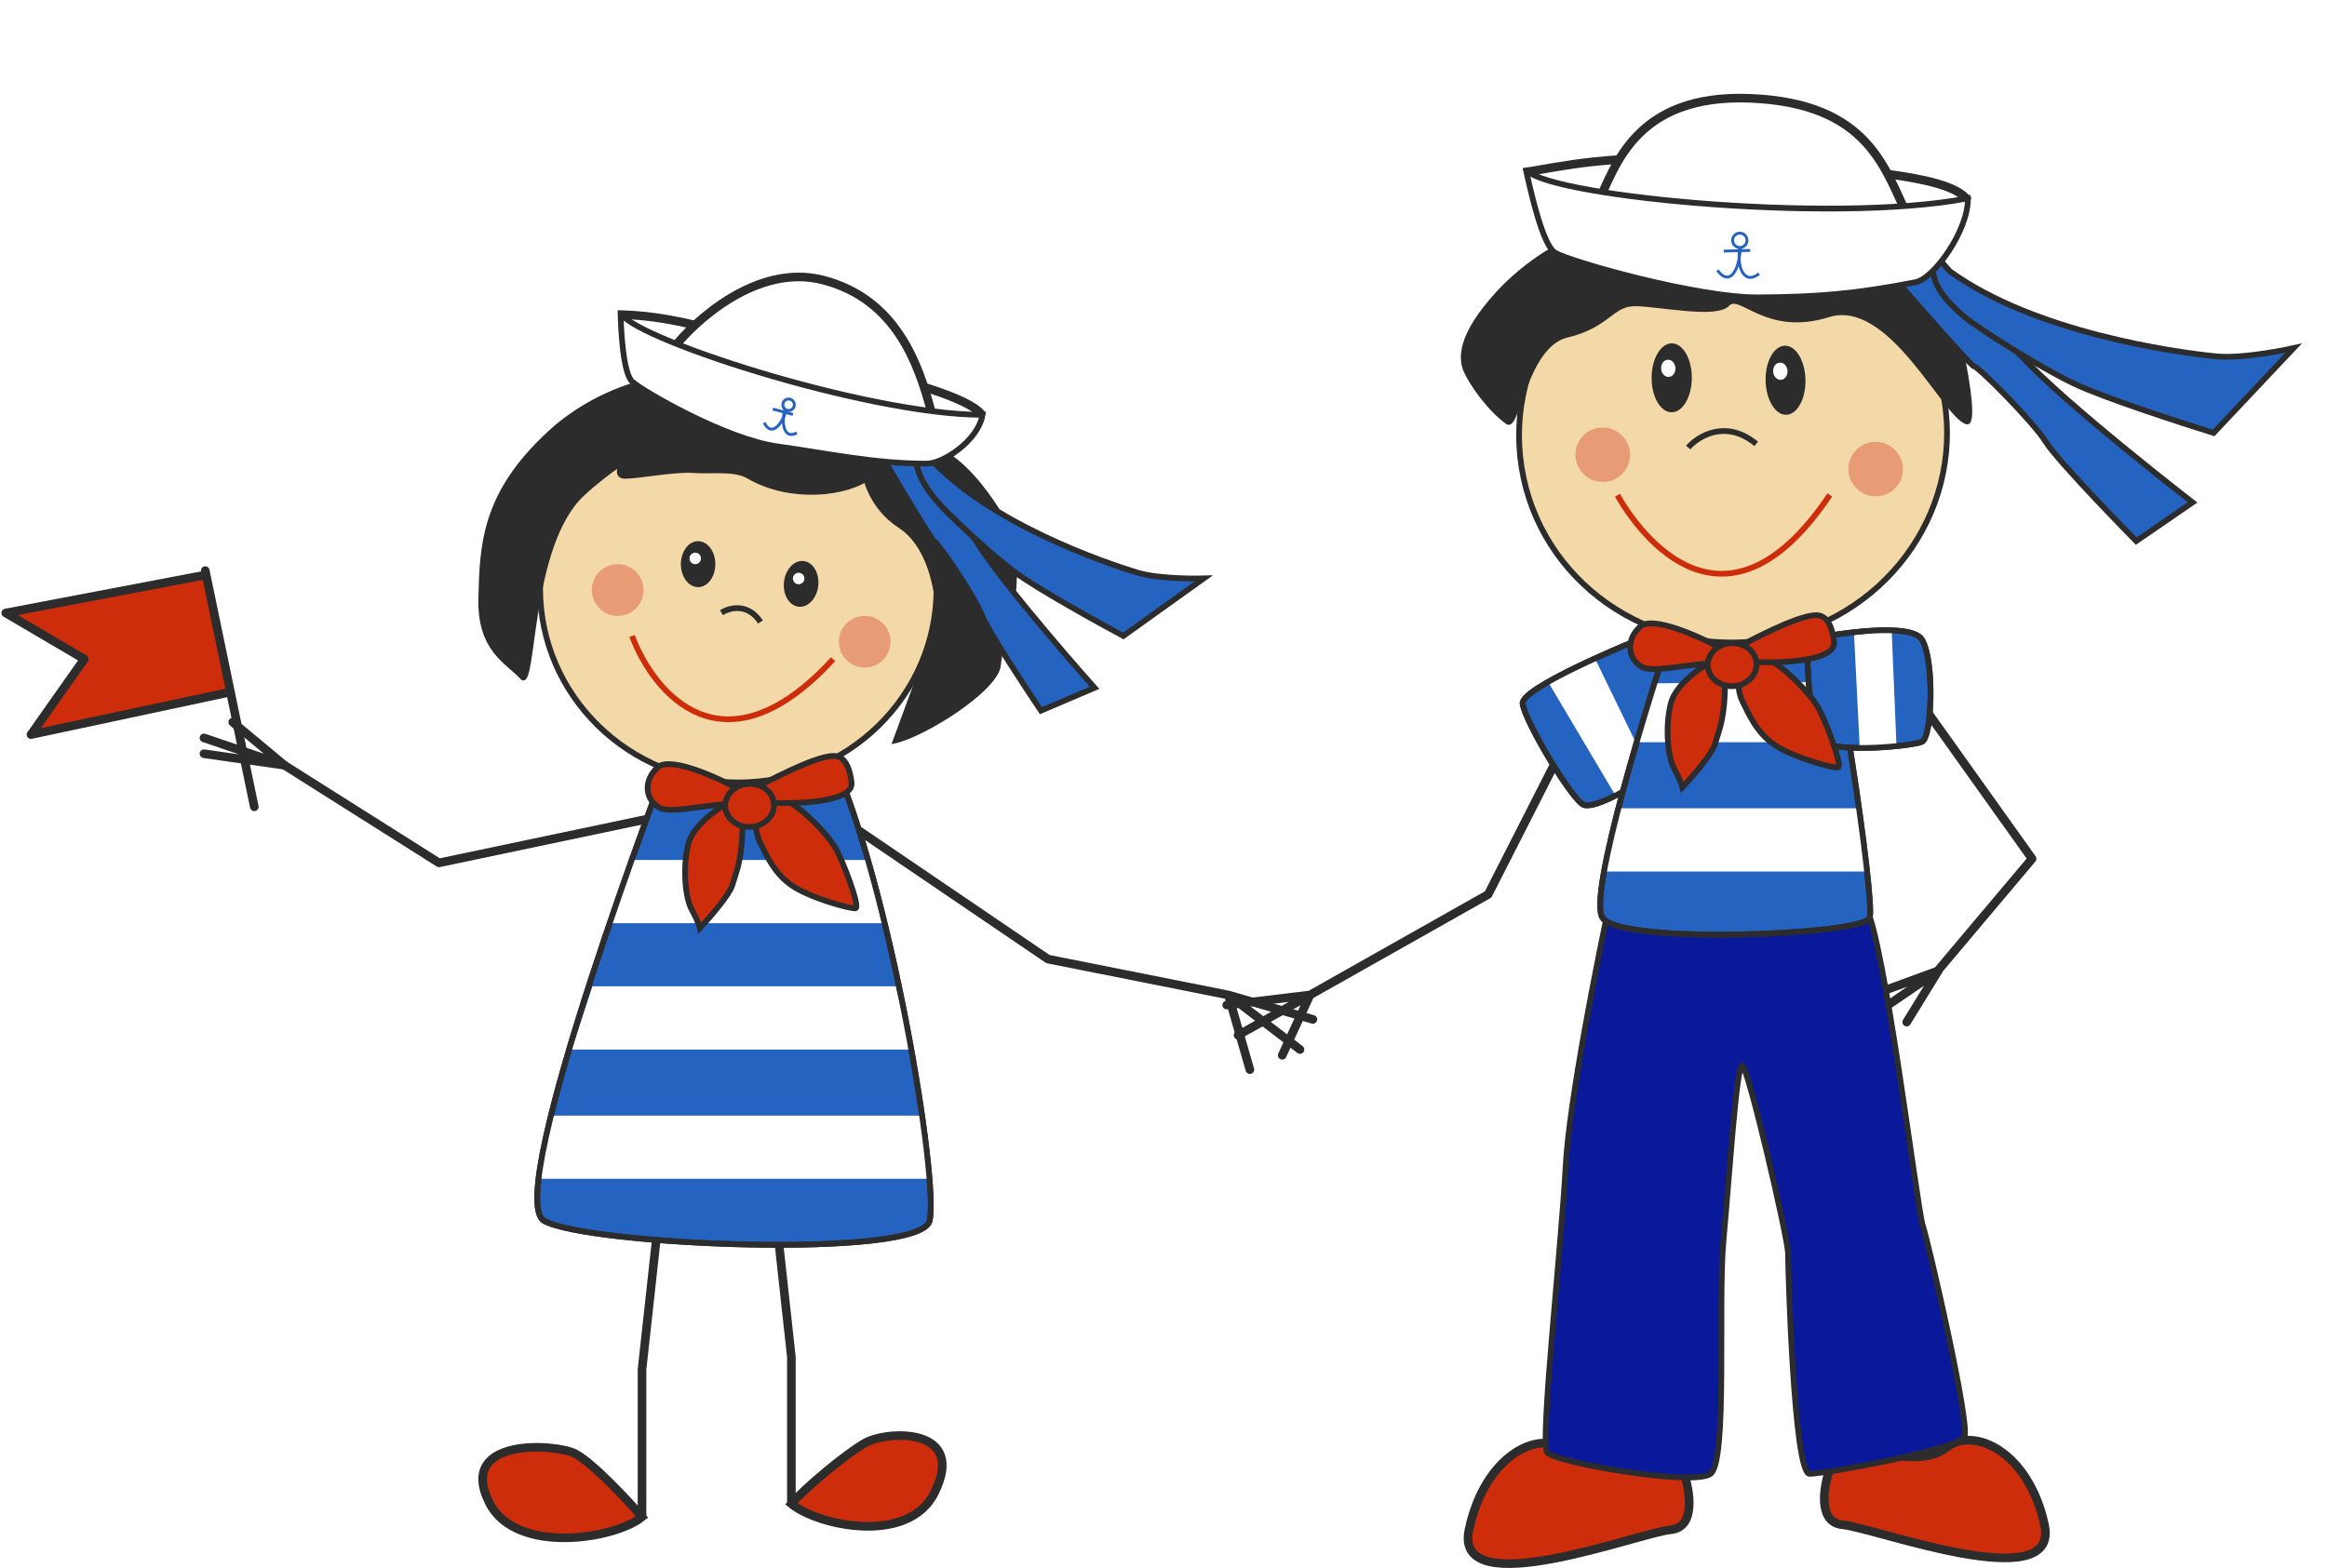 <?xml version="1.0" encoding="UTF-8"?> <svg xmlns="http://www.w3.org/2000/svg" width="810" height="546" viewBox="0 0 810 546" fill="none"> <path d="M29.33 229.469L2 213.428L71.756 200.147L80.226 240.956L10.788 255.768L29.33 229.469Z" fill="#CD2D0A"></path> <path d="M80.226 240.956L10.788 255.768L29.33 229.469L2 213.428L71.756 200.147M80.226 240.956L88.52 280.913L71.448 198.666L71.756 200.147M80.226 240.956L71.756 200.147" stroke="#2D2C2C" stroke-width="3" stroke-linecap="round" stroke-linejoin="round"></path> <path d="M236 282.928L152.804 300.428L99 266.428" stroke="#2D2C2C" stroke-width="3" stroke-linecap="round" stroke-linejoin="round"></path> <path d="M99 266.428L81 251.428M99 266.428L71 256.928M99 266.428L71 262.428" stroke="#2D2C2C" stroke-width="3" stroke-linecap="round" stroke-linejoin="round"></path> <path d="M662.61 236.253L707.347 299L674.5 338" stroke="#2D2C2C" stroke-width="3" stroke-linecap="round" stroke-linejoin="round"></path> <path d="M674.692 338L663.7 355.861M674.692 338L655.333 351.202M674.692 338L654.434 345.404" stroke="#2D2C2C" stroke-width="3" stroke-linecap="round" stroke-linejoin="round"></path> <path d="M289 282.428L364.774 333.928L427.588 346.428M427.588 346.428L457 354.928M427.588 346.428L452.513 365.428M427.588 346.428L435.065 372.428" stroke="#2D2C2C" stroke-width="3" stroke-linecap="round" stroke-linejoin="round"></path> <path d="M170.304 523.18C179.534 541.537 214.115 535.817 223.479 528.168C218.462 522.348 206.824 509.811 200.403 506.22C193.982 502.628 158.766 500.234 170.304 523.18Z" fill="#CD2D0A"></path> <path d="M230 417.428L223.479 476.789V528.168M223.479 528.168C214.115 535.817 179.534 541.537 170.304 523.18C158.766 500.234 193.982 502.628 200.403 506.22C206.824 509.811 218.462 522.348 223.479 528.168Z" stroke="#2D2C2C" stroke-width="3"></path> <path d="M325.261 519.778C316.108 538.042 284.752 531.219 275.467 523.608C280.441 517.818 294.782 505.958 301.149 502.384C309.108 497.918 336.702 496.948 325.261 519.778Z" fill="#CD2D0A"></path> <path d="M269 413.428L275.467 472.489V523.608M275.467 523.608C284.752 531.219 316.108 538.042 325.261 519.778C336.702 496.948 309.108 497.918 301.149 502.384C294.782 505.958 280.441 517.818 275.467 523.608Z" stroke="#2D2C2C" stroke-width="3"></path> <path d="M189.445 425.091C174.43 416.609 233.486 262.428 233.486 262.428C233.486 272.407 269.854 266.586 289.039 262.428C309.892 307.668 326.949 411.619 323.571 425.091C320.193 438.563 204.459 433.574 189.445 425.091Z" fill="#2563C0" stroke="#2D2C2C" stroke-width="2"></path> <path d="M301.529 299.428H219.461L212 321.428H307L301.529 299.428Z" fill="white"></path> <path d="M311.847 343.428H206.214L199 365.428H317L311.847 343.428Z" fill="white"></path> <path d="M320.838 388.428H192L187 410.428H324L320.838 388.428Z" fill="white"></path> <path d="M189.445 425.091C174.43 416.609 233.486 262.428 233.486 262.428C233.486 272.407 269.854 266.586 289.039 262.428C309.892 307.668 326.949 411.619 323.571 425.091C320.193 438.563 204.459 433.574 189.445 425.091Z" stroke="#2D2C2C" stroke-width="2"></path> <path d="M326 204.928C326 242.187 295.128 272.428 257 272.428C218.872 272.428 188 242.187 188 204.928C188 167.669 218.872 137.428 257 137.428C295.128 137.428 326 167.669 326 204.928Z" fill="#F3D9A7" stroke="#2D2C2C" stroke-width="2"></path> <path d="M220 221.428C227.467 241.387 251.92 270.945 290 229.509" stroke="#CD2D0A" stroke-width="2"></path> <g filter="url(#filter0_f_36_478)"> <circle cx="215" cy="205.428" r="9" fill="#CD0E02" fill-opacity="0.3"></circle> </g> <g filter="url(#filter1_f_36_478)"> <circle cx="301" cy="223.428" r="9" fill="#CD0E02" fill-opacity="0.3"></circle> </g> <path d="M251.128 213.338C253.8 211.594 260.257 209.797 264.709 216.56" stroke="#2D2C2C" stroke-width="2"></path> <ellipse cx="243" cy="196.428" rx="6" ry="8" fill="#2D2C2C"></ellipse> <ellipse cx="6" cy="8" rx="6" ry="8" transform="matrix(0.988 0.156 -0.134 0.991 274 194.428)" fill="#2D2C2C"></ellipse> <circle cx="242" cy="194.428" r="2" fill="white"></circle> <circle cx="278" cy="201.428" r="2" fill="white"></circle> <path d="M191.499 150.208C210.284 133.045 245.457 120.772 276.433 140.729C339.884 157.692 289.423 183.136 260.446 166.173C255.531 163.296 247.955 164.676 241.46 164.177C234.965 163.678 222.475 166.173 217.479 166.173C215.095 166.173 214.645 164.242 215.911 161.843C211.85 164.684 207.285 168.167 202.99 172.16C183.745 190.052 186.503 241.509 181.507 236.021C176.511 230.533 166.518 226.541 167.018 208.081C167.518 189.622 168.017 171.661 191.499 150.208Z" fill="#2D2C2C" stroke="#2D2C2C"></path> <path d="M313.106 183.356C302.621 176.594 300 165.292 300 160.486L313.106 155.514C332.261 148.057 349.703 181.367 350.913 183.356C352.122 185.344 355.281 196.945 353.433 201.254C353.433 211.694 348.695 222.831 347.888 231.581C347.082 240.331 321.172 256.439 311.09 258.428C315.459 246.496 324.499 221.936 325.708 219.152C327.221 215.672 326.212 191.808 313.106 183.356Z" fill="#2D2C2C" stroke="#2D2C2C"></path> <path d="M381 239.483C381 239.483 349.198 203.79 339.787 188.448L312.562 149.428L305 155.431C305 155.431 324.36 188.448 325.166 188.448C326.175 188.448 339.155 207.466 341.675 213.97C344.196 220.473 362.346 247.428 362.346 247.428L381 239.483Z" fill="#2563C0" stroke="#2D2C2C" stroke-width="2"></path> <path d="M396.009 199.39C384.387 195.893 344.903 182.37 323.912 159.831C322.412 157.494 320.74 153.212 319.541 156.818C318.041 161.326 319.541 166.342 325.538 173.847C328.615 177.697 344.031 192.378 353.527 199.39C361.124 205 381.682 216.419 391.011 221.428L419 201.394C419 201.394 404.133 201.835 396.009 199.39Z" fill="#2563C0" stroke="#2D2C2C" stroke-width="2"></path> <path d="M217.057 109.564C231.727 110.138 243.049 113.192 269.518 120.332C272.902 121.245 276.534 122.225 280.451 123.274C282.591 123.848 284.678 124.405 286.71 124.949C301.746 128.968 313.847 132.204 322.991 135.178C328.179 136.865 332.36 138.452 335.557 140.028C338.356 141.408 340.288 142.727 341.487 144.008C340.568 146.409 338.334 148.581 334.723 150.37C330.769 152.33 325.358 153.726 318.849 154.431C305.843 155.842 288.763 154.465 270.965 149.697C237.044 140.607 221.527 123.28 217.057 109.564Z" fill="white" stroke="#2D2C2C" stroke-width="3"></path> <path d="M286.195 97.425C263.398 91.718 241.692 112.001 235 120.545C265.115 133.614 327.589 155.775 323.838 142.158C319.823 127.582 312.294 103.959 286.195 97.425Z" fill="white" stroke="#2D2C2C" stroke-width="3"></path> <path d="M216 108.428C216 108.446 216.001 108.464 216.001 108.481C216.377 116.553 301.091 144.433 342 144.433C340.5 153.435 328.241 161.428 322.627 161.428C304.127 161.428 288.627 157.927 270.627 155.427C252.627 152.927 224.127 136.424 220.127 132.924C216.935 130.13 216.17 115.668 216.001 108.481C216 108.464 216 108.446 216 108.428Z" fill="white" stroke="#2D2C2C" stroke-width="2"></path> <path d="M274 141.428C272.737 147.535 268.526 152.498 266 147.154" stroke="#2563C0"></path> <path d="M273.447 141.839C271.687 147.119 272.865 153.235 277.38 150.698" stroke="#2563C0"></path> <path d="M269 142.428L276.029 144.306" stroke="#2563C0"></path> <circle cx="274.5" cy="140.928" r="2" fill="white" stroke="#2563C0"></circle> <path d="M239.574 293.989C241.636 285.78 253.773 279.068 255.74 278.459C258.65 276.787 266.013 274.275 272.187 277.597C279.905 281.749 287.866 290.446 290.6 294.86C293.048 298.812 299.73 316.153 297.737 316.257C295.743 316.362 283.068 312.976 276.346 308.771C269.625 304.566 266.757 297.628 264.521 293.188C262.733 289.636 263.121 285.667 263.539 284.126L258.366 280.853C258.492 283.209 258.613 289.245 258.096 294.538C257.448 301.154 256.114 304.262 254.834 308.379C253.81 311.674 246.935 319.595 243.625 323.144C243.414 322.311 242.551 319.858 240.784 316.711C238.575 312.776 237.512 302.199 239.574 293.989Z" fill="#CD2D0A" stroke="#2D2C2C" stroke-width="2"></path> <path d="M229.012 267.099C233.252 263.339 249.208 270.464 256.656 274.497L263.198 274.154C272.524 269.242 286.779 262.106 291.386 263.339C292.922 263.75 295.516 265.088 296.411 272.413C297.289 279.6 275.959 280.037 266.504 279.386L256.943 279.887C247.841 279.545 233.92 283.453 229.769 281.311C224.58 278.635 223.711 271.8 229.012 267.099Z" fill="#CD2D0A" stroke="#2D2C2C" stroke-width="2"></path> <path d="M269.427 279.974C269.642 284.009 266.133 287.657 261.338 287.908C256.542 288.159 252.665 284.898 252.451 280.864C252.236 276.829 255.745 273.181 260.54 272.929C265.335 272.678 269.212 275.939 269.427 279.974Z" fill="#CD2D0A" stroke="#2D2C2C" stroke-width="2"></path> <path d="M581.566 532.621C590.396 531.803 588.255 519 586.081 512.701L573.038 505.04C567.018 507.594 553.072 511.169 545.446 505.04C535.915 497.378 516.851 506.572 511.333 532.621C505.815 558.669 570.53 533.642 581.566 532.621Z" fill="#CD2D0A" stroke="#2D2C2C" stroke-width="3" stroke-linejoin="round"></path> <path d="M641.434 530.902C632.604 530.104 634.745 517.606 636.919 511.457L649.962 503.978C655.982 506.471 669.928 509.961 677.554 503.978C687.085 496.499 706.149 505.473 711.667 530.902C717.185 556.33 652.47 531.899 641.434 530.902Z" fill="#CD2D0A" stroke="#2D2C2C" stroke-width="3" stroke-linejoin="round"></path> <path d="M547 254.428L518 311.428L456 346.428M456 346.428L427 349.928M456 346.428L430.953 360.428M456 346.428L446.323 367.428" stroke="#2D2C2C" stroke-width="3" stroke-linecap="round" stroke-linejoin="round"></path> <path d="M544.997 405.907C546.195 383.562 556.148 333.417 560.975 311.138C588.272 309.142 644.164 307.247 649.357 315.627C655.849 326.101 667.333 420.871 669.331 426.857C671.328 432.842 685.809 495.689 683.811 500.179C681.814 504.668 635.376 513.147 629.883 513.147C624.391 513.147 622.393 441.321 622.393 436.334C622.393 431.346 608.412 370.992 606.415 370.992C604.417 370.992 601.921 410.397 599.923 431.844C597.926 453.292 601.421 508.658 595.429 513.147C589.437 517.636 541.002 509.157 538.505 505.665C536.009 502.174 543.499 433.84 544.997 405.907Z" fill="#0A189A" stroke="#2D2C2C" stroke-width="2" stroke-linejoin="round"></path> <path d="M530.013 245.067C529.221 239.84 563.674 225.13 581 218.428C578.36 235.015 572.783 268.69 571.595 270.701C570.11 273.214 555.259 281.759 551.299 280.251C547.339 278.743 531.003 251.601 530.013 245.067Z" fill="#2563C0" stroke="#2D2C2C" stroke-width="2" stroke-linejoin="round"></path> <path d="M574.16 268.344L555.174 229.235L538.803 237.315L562.289 276.913L574.16 268.344Z" fill="white"></path> <path d="M530.013 245.067C529.221 239.84 563.674 225.13 581 218.428C578.36 235.015 572.783 268.69 571.595 270.701C570.11 273.214 555.259 281.759 551.299 280.251C547.339 278.743 531.003 251.601 530.013 245.067Z" stroke="#2D2C2C" stroke-width="2" stroke-linejoin="round"></path> <path d="M557.823 319.559C552.624 311.98 573.321 244.596 584.32 211.851C599.318 210.023 630.214 207.463 633.814 211.851C638.313 217.336 652.812 313.575 650.812 319.559C648.812 325.543 564.322 329.033 557.823 319.559Z" fill="#2563C0" stroke="#2D2C2C" stroke-width="2" stroke-linejoin="round"></path> <path d="M646.895 281.428H562.747L558 303.428H650L646.895 281.428Z" fill="white"></path> <path d="M639.523 237.428L575.456 237.916L569 258.428H643L639.523 237.428Z" fill="white"></path> <path d="M557.823 319.559C552.624 311.98 573.321 244.596 584.32 211.851C599.318 210.023 630.214 207.463 633.814 211.851C638.313 217.336 652.812 313.575 650.812 319.559C648.812 325.543 564.322 329.033 557.823 319.559Z" stroke="#2D2C2C" stroke-width="2" stroke-linejoin="round"></path> <path d="M669.024 222.743C665.466 216.739 640.859 220.241 629 222.743C629 233.25 630.087 255.064 634.435 258.267C639.871 262.269 665.565 259.768 669.024 258.267C672.483 256.766 673.471 230.248 669.024 222.743Z" fill="#2563C0" stroke="#2D2C2C" stroke-width="2" stroke-linejoin="round"></path> <path d="M645.388 221.091L647.353 260.463L660.147 259.78L658.478 219.615L645.388 221.091Z" fill="white"></path> <path d="M669.024 222.743C665.466 216.739 640.859 220.241 629 222.743C629 233.25 630.087 255.064 634.435 258.267C639.871 262.269 665.565 259.768 669.024 258.267C672.483 256.766 673.471 230.248 669.024 222.743Z" stroke="#2D2C2C" stroke-width="2" stroke-linejoin="round"></path> <path d="M676.833 139.529C683.192 179.036 655.435 216.321 614.772 222.762C574.108 229.202 536.027 202.345 529.668 162.838C523.309 123.331 551.066 86.045 591.729 79.605C632.393 73.164 670.474 100.022 676.833 139.529Z" fill="#F3D9A7" stroke="#2D2C2C" stroke-width="2"></path> <path d="M563 172.428C574.376 192.24 603.25 222.535 636.923 172.329" stroke="#CD2D0A" stroke-width="2"></path> <g filter="url(#filter2_f_36_478)"> <circle cx="9.5" cy="9.5" r="9.5" transform="matrix(0.988 -0.156 0.159 0.987 547 150.428)" fill="#CD0E02" fill-opacity="0.3"></circle> </g> <g filter="url(#filter3_f_36_478)"> <circle cx="9.5" cy="9.5" r="9.5" transform="matrix(0.988 -0.156 0.159 0.987 642 155.428)" fill="#CD0E02" fill-opacity="0.3"></circle> </g> <path d="M587.645 155.817C591.16 151.78 600.814 145.875 611.311 154.549" stroke="#2D2C2C" stroke-width="2"></path> <ellipse cx="7" cy="12" rx="7" ry="12" transform="matrix(1 0.017 -0.008 1 575 119.428)" fill="#2D2C2C"></ellipse> <ellipse cx="7" cy="12" rx="7" ry="12" transform="matrix(0.99 0.139 -0.034 0.999 615 119.428)" fill="#2D2C2C"></ellipse> <ellipse cx="2.5" cy="3" rx="2.5" ry="3" transform="matrix(0.998 -0.07 0.071 0.997 578 125.428)" fill="white"></ellipse> <ellipse cx="2.5" cy="3" rx="2.5" ry="3" transform="matrix(0.998 -0.07 0.071 0.997 617 126.428)" fill="white"></ellipse> <path d="M521.52 101.628C537.592 84.227 567.493 69.67 575.488 87.707C601.306 86.216 654.34 83.432 659.937 84.227C666.933 85.222 668.931 93.176 673.429 93.673C677.926 94.171 690.246 149.012 684.503 147.227C676.508 144.741 657.859 103.3 636.532 109.94C614.627 116.76 605.632 101.628 601.553 106.102C597.474 110.577 577.068 106.102 569.073 106.102C561.078 106.102 559.997 113.56 545.506 117.04C531.015 120.52 528.649 150.14 524.6 147.227C518.185 142.612 512.026 133.803 510.027 129.329C508.029 124.854 507.621 116.677 521.52 101.628Z" fill="#2D2C2C" stroke="#2D2C2C" stroke-linejoin="round"></path> <path d="M763.199 174.923C763.199 174.923 718.384 140.223 704.017 124.358L663.693 84.738L656.389 93.459C656.389 93.459 686.282 127.805 687.21 127.624C688.369 127.399 707.689 146.774 712.092 153.827C716.494 160.881 743.594 188.397 743.594 188.397L763.199 174.923Z" fill="#2563C0" stroke="#2D2C2C" stroke-width="2"></path> <path d="M771.27 124.06C757.006 122.621 708.174 115.833 678.698 94.427C676.426 92.055 673.508 87.467 672.945 91.918C672.24 97.482 675.126 102.96 683.792 110.311C688.238 114.083 709.456 127.633 722.061 133.625C732.146 138.418 758.574 147.03 770.528 150.736L798.359 121.206C798.359 121.206 781.239 125.065 771.27 124.06Z" fill="#2563C0" stroke="#2D2C2C" stroke-width="2"></path> <path d="M684.393 69.097C684.26 69.28 684.063 69.518 683.787 69.811C682.906 70.748 681.446 72.005 679.442 73.474C675.448 76.401 669.452 80.051 662.016 83.532C647.134 90.499 626.639 96.714 605.038 95.204C563.14 92.274 540.96 75.069 532.676 59.663C532.944 59.616 533.211 59.569 533.477 59.522C552.784 56.121 567.682 53.497 609.419 56.416C631.375 57.951 648.916 59.282 661.723 61.28C668.127 62.279 673.277 63.436 677.172 64.84C680.723 66.121 683.058 67.549 684.393 69.097Z" fill="white" stroke="#2D2C2C" stroke-width="3"></path> <path d="M609.308 34.23C568.775 32.557 562.092 58.839 556.302 70.269C594.176 78.667 671.611 90.341 664.144 75.371C656.15 59.347 650.889 35.946 609.308 34.23Z" fill="white" stroke="#2D2C2C" stroke-width="3"></path> <path d="M531 58.428C531.005 58.449 531.009 58.47 531.014 58.49C533.309 67.837 637.541 78.263 684.975 69.042C685.316 79.913 673.28 96.988 666.77 98.254C645.851 102.32 632.873 103.416 611.893 103.54C590.912 103.664 546.783 91.197 541.336 88.002C536.989 85.453 532.87 66.87 531.014 58.49C531.009 58.47 531.004 58.449 531 58.428Z" fill="white" stroke="#2D2C2C" stroke-width="2"></path> <path d="M605.744 84.179C606.123 92.71 602.554 100.537 597.798 94.093" stroke="#2563C0"></path> <path d="M605.728 85.682C604.334 92.522 606.891 99.57 612.32 95.286" stroke="#2563C0"></path> <path d="M600 87.428L609.227 87.189" stroke="#2563C0"></path> <circle cx="3" cy="3" r="2.5" transform="matrix(0.974 -0.225 0.228 0.974 602 81.429)" fill="white" stroke="#2563C0"></circle> <path d="M581.574 244.99C583.636 236.78 595.773 230.068 597.74 229.459C600.65 227.788 608.013 225.275 614.187 228.597C621.905 232.749 629.866 241.446 632.6 245.86C635.048 249.812 641.73 267.153 639.737 267.258C637.743 267.362 625.068 263.976 618.346 259.771C611.625 255.566 608.757 248.628 606.521 244.189C604.733 240.637 605.121 236.667 605.539 235.126L600.366 231.853C600.492 234.209 600.613 240.245 600.096 245.538C599.448 252.154 598.114 255.262 596.834 259.38C595.81 262.674 588.935 270.595 585.625 274.144C585.414 273.311 584.551 270.859 582.784 267.711C580.575 263.776 579.512 253.199 581.574 244.99Z" fill="#CD2D0A" stroke="#2D2C2C" stroke-width="2"></path> <path d="M571.012 218.1C575.252 214.339 591.208 221.464 598.656 225.497L605.198 225.154C614.524 220.242 628.779 213.106 633.386 214.339C634.922 214.75 637.516 216.088 638.411 223.413C639.289 230.601 617.959 231.038 608.504 230.386L598.943 230.888C589.841 230.546 575.92 234.453 571.769 232.312C566.58 229.635 565.711 222.8 571.012 218.1Z" fill="#CD2D0A" stroke="#2D2C2C" stroke-width="2"></path> <path d="M611.427 230.974C611.642 235.009 608.133 238.657 603.338 238.908C598.542 239.16 594.665 235.899 594.451 231.864C594.236 227.829 597.745 224.181 602.54 223.93C607.335 223.678 611.212 226.939 611.427 230.974Z" fill="#CD2D0A" stroke="#2D2C2C" stroke-width="2"></path> <defs> <filter id="filter0_f_36_478" x="196" y="186.428" width="38" height="38" filterUnits="userSpaceOnUse" color-interpolation-filters="sRGB"> <feFlood flood-opacity="0" result="BackgroundImageFix"></feFlood> <feBlend mode="normal" in="SourceGraphic" in2="BackgroundImageFix" result="shape"></feBlend> <feGaussianBlur stdDeviation="5" result="effect1_foregroundBlur_36_478"></feGaussianBlur> </filter> <filter id="filter1_f_36_478" x="282" y="204.428" width="38" height="38" filterUnits="userSpaceOnUse" color-interpolation-filters="sRGB"> <feFlood flood-opacity="0" result="BackgroundImageFix"></feFlood> <feBlend mode="normal" in="SourceGraphic" in2="BackgroundImageFix" result="shape"></feBlend> <feGaussianBlur stdDeviation="5" result="effect1_foregroundBlur_36_478"></feGaussianBlur> </filter> <filter id="filter2_f_36_478" x="538.388" y="138.823" width="39.01" height="38.995" filterUnits="userSpaceOnUse" color-interpolation-filters="sRGB"> <feFlood flood-opacity="0" result="BackgroundImageFix"></feFlood> <feBlend mode="normal" in="SourceGraphic" in2="BackgroundImageFix" result="shape"></feBlend> <feGaussianBlur stdDeviation="5" result="effect1_foregroundBlur_36_478"></feGaussianBlur> </filter> <filter id="filter3_f_36_478" x="633.388" y="143.823" width="39.01" height="38.995" filterUnits="userSpaceOnUse" color-interpolation-filters="sRGB"> <feFlood flood-opacity="0" result="BackgroundImageFix"></feFlood> <feBlend mode="normal" in="SourceGraphic" in2="BackgroundImageFix" result="shape"></feBlend> <feGaussianBlur stdDeviation="5" result="effect1_foregroundBlur_36_478"></feGaussianBlur> </filter> </defs> </svg> 
